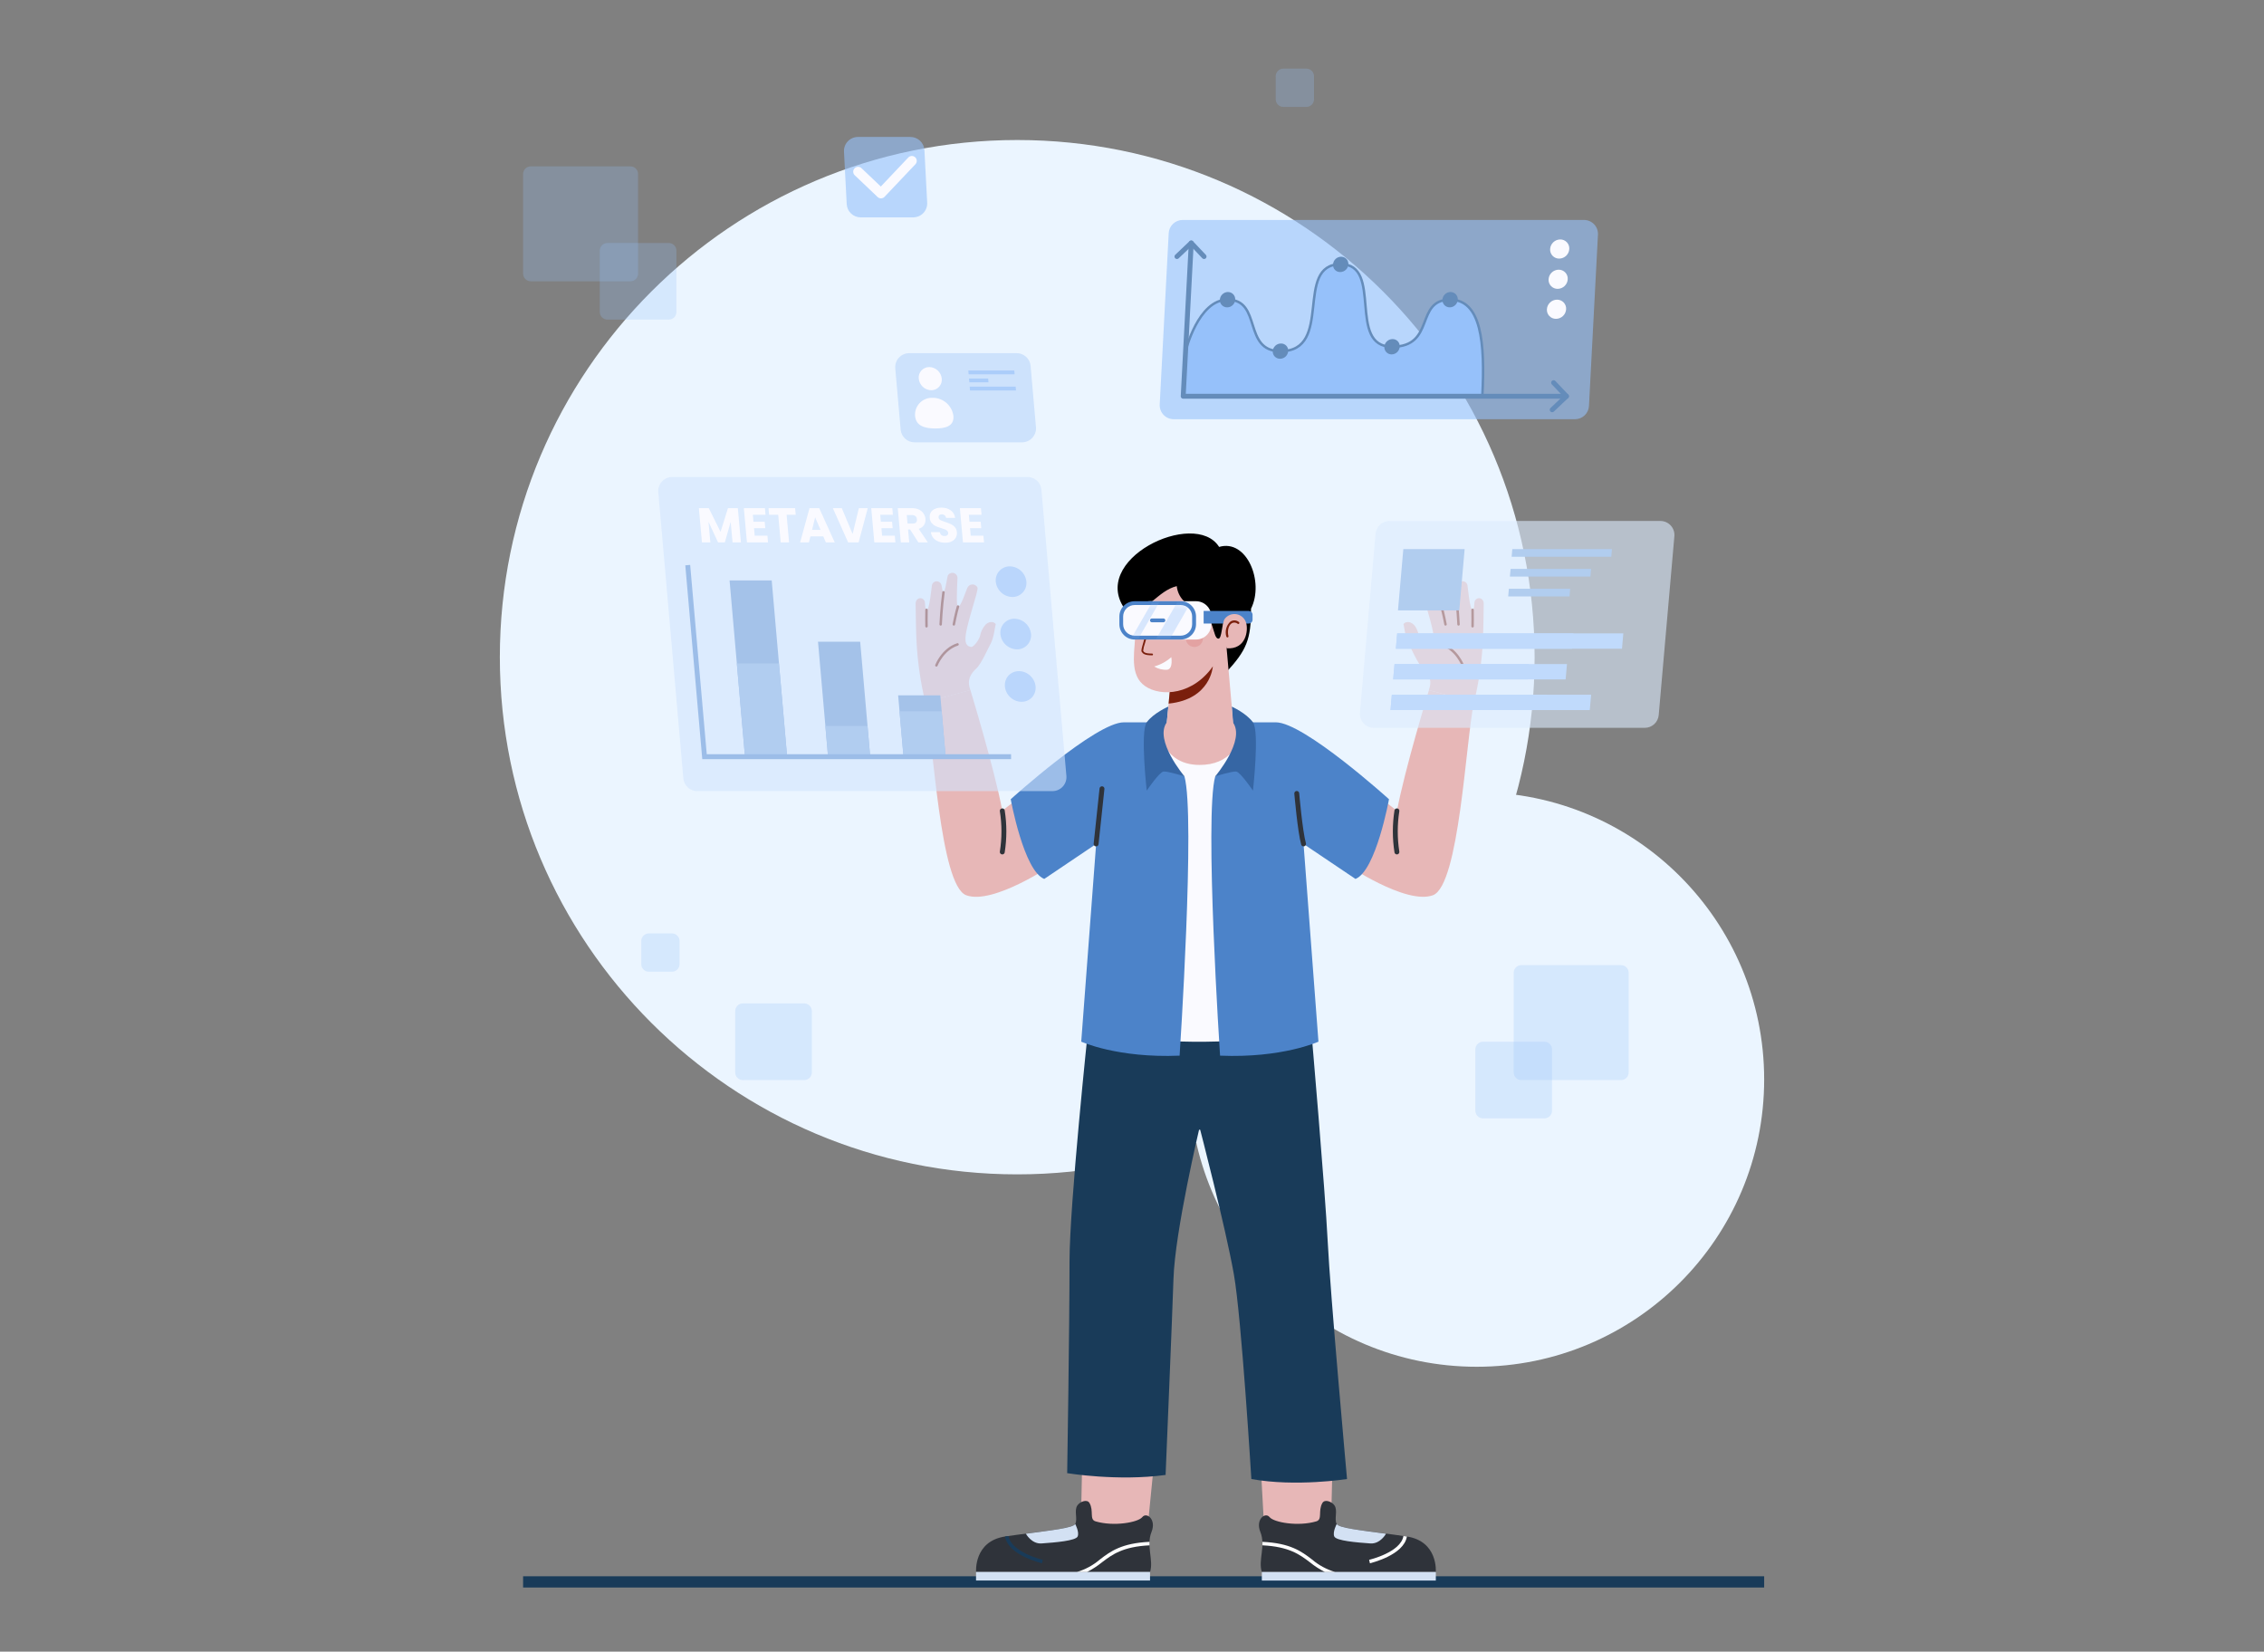 <svg width="462" height="337" viewBox="0 0 462 337" fill="none" xmlns="http://www.w3.org/2000/svg">
<rect x="0" y="0" width="462" height="337" fill="#808080" stroke="none"/>
<path d="M360.002 321.621H106.746V323.918H360.002V321.621Z" fill="#193B59"/>
<path d="M207.578 239.618C265.888 239.618 313.157 192.373 313.157 134.094C313.157 75.815 265.888 28.57 207.578 28.57C149.269 28.57 102 75.815 102 134.094C102 192.373 149.269 239.618 207.578 239.618Z" fill="#EBF5FF"/>
<path d="M301.347 278.875C333.741 278.875 360.002 252.628 360.002 220.25C360.002 187.872 333.741 161.625 301.347 161.625C268.952 161.625 242.691 187.872 242.691 220.25C242.691 252.628 268.952 278.875 301.347 278.875Z" fill="#EBF5FF"/>
<path opacity="0.25" d="M266.583 14H261.887C261.024 14 260.324 14.699 260.324 15.562V20.256C260.324 21.118 261.024 21.818 261.887 21.818H266.583C267.446 21.818 268.146 21.118 268.146 20.256V15.562C268.146 14.699 267.446 14 266.583 14Z" fill="#96C1FA"/>
<path opacity="0.25" d="M136.471 49.578H123.954C123.09 49.578 122.391 50.278 122.391 51.14V63.651C122.391 64.514 123.09 65.213 123.954 65.213H136.471C137.334 65.213 138.034 64.514 138.034 63.651V51.14C138.034 50.278 137.334 49.578 136.471 49.578Z" fill="#96C1FA"/>
<path opacity="0.25" d="M128.648 33.941H108.309C107.446 33.941 106.746 34.641 106.746 35.504V55.832C106.746 56.695 107.446 57.394 108.309 57.394H128.648C129.511 57.394 130.211 56.695 130.211 55.832V35.504C130.211 34.641 129.511 33.941 128.648 33.941Z" fill="#96C1FA"/>
<path opacity="0.25" d="M302.63 228.191H315.148C316.011 228.191 316.711 227.492 316.711 226.629V214.118C316.711 213.256 316.011 212.556 315.148 212.556H302.63C301.767 212.556 301.068 213.256 301.068 214.118V226.629C301.068 227.492 301.767 228.191 302.63 228.191Z" fill="#96C1FA"/>
<path opacity="0.25" d="M310.453 220.379H330.793C331.656 220.379 332.355 219.68 332.355 218.817V198.488C332.355 197.625 331.656 196.926 330.793 196.926H310.453C309.59 196.926 308.89 197.625 308.89 198.488V218.817C308.89 219.68 309.59 220.379 310.453 220.379Z" fill="#96C1FA"/>
<path opacity="0.25" d="M164.108 204.742H151.59C150.727 204.742 150.027 205.442 150.027 206.304V218.815C150.027 219.678 150.727 220.377 151.59 220.377H164.108C164.971 220.377 165.671 219.678 165.671 218.815V206.304C165.671 205.442 164.971 204.742 164.108 204.742Z" fill="#96C1FA"/>
<path opacity="0.25" d="M137.114 190.453H132.418C131.555 190.453 130.855 191.153 130.855 192.015V196.709C130.855 197.571 131.555 198.271 132.418 198.271H137.114C137.977 198.271 138.677 197.571 138.677 196.709V192.015C138.677 191.153 137.977 190.453 137.114 190.453Z" fill="#96C1FA"/>
<path d="M291.577 140.818C291.727 140.184 292.612 138.457 290.399 136.439C289.293 135.426 287.816 131.945 287.545 131.539C286.76 130.233 286.588 127.929 286.403 127.423C286.324 127.202 287.309 126.403 288.451 127.423C288.908 127.815 289.243 128.5 289.614 129.805C289.807 130.519 290.885 132.073 291.42 131.995C292.134 131.902 292.497 131.539 292.576 130.618C292.776 128.257 289.814 120.532 290.121 119.855C290.224 119.648 290.387 119.476 290.589 119.363C290.79 119.249 291.021 119.199 291.252 119.218C291.483 119.237 291.702 119.325 291.882 119.471C292.062 119.616 292.195 119.812 292.262 120.033C292.605 120.846 293.582 123.885 294.139 123.799C294.467 123.749 294.367 120.818 294.239 118.093C294.199 117.842 294.251 117.586 294.386 117.371C294.521 117.155 294.729 116.997 294.972 116.923C295.215 116.85 295.477 116.868 295.708 116.973C295.94 117.078 296.125 117.263 296.23 117.494C296.558 119.213 296.815 120.689 297.058 120.868C297.3 121.046 297.407 119.655 297.514 119.299C297.58 119.088 297.713 118.904 297.894 118.776C298.074 118.649 298.291 118.584 298.512 118.592C298.733 118.6 298.945 118.681 299.116 118.821C299.286 118.962 299.406 119.155 299.456 119.37C299.513 119.669 299.934 124.427 300.498 124.456C300.876 124.456 300.847 122.936 300.897 122.779C301.247 121.667 302.803 121.845 302.774 123.229C302.774 124.427 302.681 129.648 302.589 130.932C302.38 135.105 301.777 139.248 300.79 143.308L291.577 140.818Z" fill="#E7B7B7"/>
<path d="M300.787 143.28C299.096 151.198 297.79 180.642 292.416 182.661C286.907 184.722 274.496 176.242 274.496 176.242L280.412 161.833L285.072 165.442C286.678 156.883 291.595 140.812 291.595 140.812L300.787 143.28Z" fill="#E7B7B7"/>
<path d="M285.055 165.445C284.622 168.225 284.622 171.054 285.055 173.834" stroke="#2F333A" stroke-linecap="round" stroke-linejoin="round"/>
<path d="M294.188 131.484C297.271 132.483 298.505 135.764 298.505 135.764" stroke="#7A1F0C" stroke-width="0.5" stroke-linecap="round" stroke-linejoin="round"/>
<path d="M294.137 123.758C294.536 125.035 294.979 127.403 294.979 127.403" stroke="#7A1F0C" stroke-width="0.5" stroke-linecap="round" stroke-linejoin="round"/>
<path d="M297.055 120.844C297.461 123.761 297.633 127.406 297.633 127.406" stroke="#7A1F0C" stroke-width="0.5" stroke-linecap="round" stroke-linejoin="round"/>
<path d="M300.496 124.43C300.539 125.264 300.496 127.789 300.496 127.789" stroke="#7A1F0C" stroke-width="0.5" stroke-linecap="round" stroke-linejoin="round"/>
<path d="M198.02 140.818C197.863 140.184 196.985 138.457 199.198 136.439C200.304 135.426 201.781 131.945 202.052 131.539C202.837 130.233 203.001 127.929 203.187 127.423C203.273 127.202 202.288 126.403 201.139 127.423C200.536 128.093 200.133 128.918 199.975 129.805C199.783 130.519 198.705 132.073 198.17 131.995C197.499 131.902 197.092 131.539 197.021 130.618C196.821 128.257 199.776 120.532 199.469 119.855C199.363 119.656 199.201 119.493 199.004 119.386C198.806 119.278 198.581 119.231 198.357 119.25C198.133 119.269 197.919 119.353 197.743 119.492C197.566 119.632 197.434 119.82 197.363 120.033C197.014 120.846 196.036 123.885 195.487 123.799C195.151 123.749 195.258 120.818 195.379 118.093C195.42 117.842 195.367 117.586 195.232 117.371C195.098 117.155 194.889 116.997 194.646 116.923C194.403 116.85 194.141 116.868 193.91 116.973C193.679 117.078 193.493 117.263 193.388 117.494C193.06 119.213 192.803 120.689 192.568 120.868C192.332 121.046 192.218 119.655 192.104 119.299C192.036 119.091 191.902 118.91 191.723 118.785C191.544 118.66 191.328 118.597 191.11 118.605C190.891 118.613 190.681 118.692 190.512 118.83C190.342 118.968 190.222 119.158 190.17 119.37C190.113 119.669 189.684 124.427 189.121 124.456C188.742 124.456 188.778 122.936 188.728 122.779C188.371 121.667 186.816 121.845 186.844 123.229C186.844 124.427 186.937 129.648 187.03 130.932C187.247 135.104 187.849 139.247 188.828 143.308L198.02 140.818Z" fill="#E7B7B7"/>
<path d="M188.797 143.285C190.495 151.202 191.794 180.647 197.168 182.666C202.678 184.727 215.095 176.246 215.095 176.246L209.193 161.802L204.533 165.411C202.934 156.852 198.017 140.781 198.017 140.781L188.797 143.285Z" fill="#E7B7B7"/>
<path d="M204.531 165.445C204.969 168.224 204.969 171.055 204.531 173.834" stroke="#2F333A" stroke-linecap="round" stroke-linejoin="round"/>
<path d="M195.4 131.484C192.324 132.483 191.082 135.764 191.082 135.764" stroke="#7A1F0C" stroke-width="0.5" stroke-linecap="round" stroke-linejoin="round"/>
<path d="M195.49 123.758C195.09 125.035 194.641 127.403 194.641 127.403" stroke="#7A1F0C" stroke-width="0.5" stroke-linecap="round" stroke-linejoin="round"/>
<path d="M192.531 120.844C192.124 123.761 191.953 127.406 191.953 127.406" stroke="#7A1F0C" stroke-width="0.5" stroke-linecap="round" stroke-linejoin="round"/>
<path d="M189.066 124.43C189.023 125.264 189.066 127.789 189.066 127.789" stroke="#7A1F0C" stroke-width="0.5" stroke-linecap="round" stroke-linejoin="round"/>
<path d="M272.122 290.267L271.608 311.395C271.608 311.395 266.712 312.308 257.934 311.145L256.742 289.426L272.122 290.267Z" fill="#E7B7B7"/>
<path d="M257.496 320.752H292.994C292.994 320.752 293.522 314.46 287.027 313.497C280.083 312.47 273.282 311.957 272.754 310.937C272.226 309.917 273.04 308.212 272.312 307.156C271.791 306.407 270.335 305.808 269.842 306.686C268.922 308.319 269.928 310.038 268.601 310.423C264.897 311.514 259.951 310.644 259.073 309.553C258.196 308.462 256.162 310.009 257.182 312.556C258.353 315.416 256.697 318.305 257.496 320.752Z" fill="#2F333A"/>
<path d="M293.001 320.75H257.496V322.498H293.001V320.75Z" fill="#D3E1F3"/>
<path d="M272.277 313.5C272.662 314.384 276.83 314.727 279.656 314.926C281.683 315.055 282.839 312.943 282.839 312.943C277.572 312.23 273.183 311.759 272.776 310.953C272.776 310.939 271.892 312.615 272.277 313.5Z" fill="#D3E1F3"/>
<path d="M267.734 318.2C265.593 316.552 263.302 314.862 257.621 314.598C257.621 314.84 257.621 315.076 257.621 315.311C263.066 315.575 265.222 317.194 267.305 318.77C268.252 319.538 269.279 320.203 270.367 320.753H272.458C270.722 320.24 269.113 319.371 267.734 318.2Z" fill="white"/>
<path d="M287.098 313.507H287.034L286.392 313.414C285.821 316.752 279.462 318.25 279.391 318.264L279.555 318.978C279.847 318.878 286.47 317.316 287.098 313.507Z" fill="white"/>
<path d="M220.991 290.267L220.57 311.395C220.57 311.395 225.466 312.308 234.244 311.145L236.385 289.426L220.991 290.267Z" fill="#E7B7B7"/>
<path d="M234.683 320.752H199.186C199.186 320.752 198.658 314.46 205.152 313.497C212.096 312.47 218.897 311.957 219.425 310.937C219.954 309.917 219.133 308.212 219.861 307.156C220.382 306.407 221.838 305.808 222.33 306.686C223.258 308.319 222.244 310.038 223.572 310.423C227.283 311.514 232.228 310.644 233.099 309.553C233.97 308.462 236.011 310.009 234.99 312.556C233.834 315.416 235.454 318.305 234.683 320.752Z" fill="#2F333A"/>
<path d="M199.175 322.488H234.68V320.741H199.175V322.488Z" fill="#D3E1F3"/>
<path d="M219.909 313.5C219.524 314.384 215.356 314.727 212.523 314.926C210.496 315.055 209.34 312.943 209.34 312.943C214.614 312.23 219.003 311.759 219.41 310.953C219.41 310.939 220.294 312.615 219.909 313.5Z" fill="#D3E1F3"/>
<path d="M224.45 318.2C226.591 316.552 228.882 314.862 234.569 314.598C234.569 314.84 234.569 315.076 234.569 315.311C229.124 315.575 226.962 317.194 224.878 318.77C223.931 319.538 222.905 320.203 221.816 320.753H219.754C221.481 320.241 223.081 319.371 224.45 318.2Z" fill="white"/>
<path d="M205.086 313.507H205.15L205.792 313.414C206.363 316.752 212.729 318.25 212.793 318.264L212.636 318.978C212.337 318.878 205.714 317.316 205.086 313.507Z" fill="#193B59"/>
<path d="M217.773 300.583C217.773 300.583 228.079 302.288 237.856 300.947C237.856 300.947 239.283 266.895 239.461 261.003C239.754 251.217 244.793 230.039 244.793 230.039C244.793 230.039 250.074 250.332 251.786 259.997C253.349 268.82 255.355 301.781 255.355 301.781C264.432 303.429 274.88 301.781 274.88 301.781C274.88 301.781 271.455 263.977 270.934 253.278C270.42 242.892 267.565 210.031 267.565 210.031H222.041C222.041 210.031 218.252 245.817 218.252 257.329C218.252 270.846 217.773 300.583 217.773 300.583Z" fill="#193B59"/>
<g style="mix-blend-mode:multiply">
<path d="M242.288 230.02C238.605 239.235 234.83 254.878 234.437 259.008C234.045 263.137 232.539 296.712 232.539 296.712" stroke="#193B59" stroke-linecap="round" stroke-linejoin="round"/>
<path d="M244.848 210.488V230.018" stroke="#193B59" stroke-linecap="round" stroke-linejoin="round"/>
<path d="M244.848 223.78C244.848 223.78 248.994 221.797 248.601 211.961" stroke="#193B59" stroke-linecap="round" stroke-linejoin="round"/>
<path d="M257.576 296.712C257.576 296.712 255.293 264.058 254.101 257.788C252.88 251.368 247.164 230.02 247.164 230.02" stroke="#193B59" stroke-linecap="round" stroke-linejoin="round"/>
<path d="M261.145 211.961C262.172 216.319 266.397 220.249 266.397 220.249" stroke="#193B59" stroke-linecap="round" stroke-linejoin="round"/>
<path d="M226.826 211.445C226.17 215.761 222.602 220.254 222.602 220.254" stroke="#193B59" stroke-linecap="round" stroke-linejoin="round"/>
</g>
<path d="M260.344 147.383H229.336V211.037C239.441 213.99 260.344 211.75 260.344 211.75V147.383Z" fill="#FAFAFF"/>
<path d="M253.136 147.383C253.522 151.891 250.895 156.078 244.801 156.078C236.387 156.078 236.387 147.383 236.387 147.383H253.136Z" fill="#E7B7B7"/>
<path d="M241.701 158.41C243.956 166.435 240.716 215.395 240.716 215.395C228.049 215.93 220.641 212.542 220.641 212.542L223.681 172.205L213.091 179.338C208.902 177.683 206.254 163.075 206.254 163.075C206.254 163.075 223.596 147.383 229.341 147.383H238.104C231.004 152.411 241.701 158.41 241.701 158.41Z" fill="#4C83C9"/>
<path d="M247.987 158.41C245.739 166.435 248.971 215.395 248.971 215.395C261.646 215.93 269.047 212.542 269.047 212.542L266.006 172.205L276.604 179.338C280.786 177.683 283.441 163.075 283.441 163.075C283.441 163.075 266.092 147.383 260.347 147.383H251.583C258.684 152.411 247.987 158.41 247.987 158.41Z" fill="#4C83C9"/>
<path d="M238.101 147.382L238.415 144.172C238.415 144.172 235.361 145.499 234.005 147.382C232.649 149.265 234.005 161.319 234.005 161.319C234.005 161.319 236.581 157.517 237.431 157.425C238.28 157.332 241.712 158.409 241.712 158.409C241.712 158.409 235.454 151.034 238.101 147.382Z" fill="#3666A4"/>
<path d="M251.581 147.382L251.352 144.172C251.352 144.172 254.321 145.499 255.684 147.382C257.047 149.265 255.684 161.319 255.684 161.319C255.684 161.319 253.101 157.517 252.259 157.425C251.416 157.332 247.977 158.409 247.977 158.409C247.977 158.409 254.242 151.034 251.581 147.382Z" fill="#3666A4"/>
<path d="M266.006 172.194C265.292 169.634 264.621 161.895 264.621 161.895" stroke="#2F333A" stroke-linecap="round" stroke-linejoin="round"/>
<path d="M223.676 172.2C224.033 168.784 224.875 160.938 224.875 160.938" stroke="#2F333A" stroke-linecap="round" stroke-linejoin="round"/>
<path d="M229.829 124.661C231.042 128.726 232.541 129.925 235.624 131.187L250.146 137.264C254.428 132.628 255.292 130.488 255.292 124.19C258.025 118.705 254.436 109.924 248.776 111.593C243.838 103.711 221.729 114.304 229.829 124.661Z" fill="black"/>
<path d="M237.91 149.321C238.353 150.477 241.065 153.537 244.412 153.537C249.279 153.537 251.684 149.499 251.684 147.83L249.907 127.723L239.53 129.813C239.68 131.353 238.36 144.849 237.91 149.321Z" fill="#E7B7B7"/>
<path d="M239.094 136.8L247.493 135.973C247.493 135.973 247.094 142.699 238.473 143.562L239.094 136.8Z" fill="#7A1F0C"/>
<path d="M232.344 120.683C230.338 123.878 231.694 125.612 231.694 128.786C231.694 132.195 230.388 137.039 233.122 139.556C235.855 142.074 242.513 142.295 247.002 136.639C251.491 130.983 250.499 121.396 245.575 118.935C241.364 116.831 235.127 116.268 232.344 120.683Z" fill="#E7B7B7"/>
<path d="M230.379 124.658C234.011 125.157 236.217 120.528 240.135 119.593C240.247 120.706 240.73 121.749 241.507 122.555C242.283 123.361 243.308 123.883 244.417 124.037C247.985 125.749 247.407 130.307 248.641 130.307C249.355 130.307 249.298 127.254 249.919 126.262C252.467 122.197 250.954 117.974 246.529 116.013C242.104 114.051 236.609 113.43 233.519 116.013C230.429 118.595 230.379 124.658 230.379 124.658Z" fill="black"/>
<path d="M235.124 133.712C233.562 133.712 233.255 133.398 232.983 132.998C232.826 132.741 232.983 132.249 233.297 131.144C233.546 130.352 233.75 129.547 233.911 128.733C233.915 128.709 233.924 128.687 233.938 128.667C233.951 128.646 233.968 128.629 233.988 128.616C234.008 128.603 234.03 128.593 234.054 128.589C234.078 128.585 234.102 128.585 234.125 128.59C234.149 128.594 234.172 128.602 234.192 128.614C234.212 128.626 234.23 128.643 234.244 128.662C234.258 128.681 234.268 128.703 234.273 128.726C234.279 128.75 234.279 128.774 234.275 128.797C234.109 129.623 233.899 130.44 233.647 131.244C233.466 131.742 233.342 132.258 233.276 132.784C233.447 133.07 233.619 133.355 235.096 133.355C235.145 133.355 235.192 133.374 235.227 133.409C235.262 133.444 235.281 133.491 235.281 133.54C235.281 133.59 235.262 133.637 235.227 133.671C235.192 133.706 235.145 133.726 235.096 133.726L235.124 133.712Z" fill="#7A1F0C"/>
<path d="M245.357 129.651C245.476 129.964 245.503 130.305 245.433 130.633C245.363 130.961 245.199 131.261 244.963 131.499C244.726 131.736 244.426 131.9 244.098 131.971C243.77 132.042 243.429 132.016 243.115 131.898C242.801 131.78 242.528 131.573 242.329 131.304C242.13 131.034 242.013 130.713 241.992 130.378C241.971 130.044 242.047 129.711 242.211 129.418C242.375 129.126 242.62 128.887 242.916 128.731C243.363 128.532 243.869 128.517 244.326 128.69C244.783 128.862 245.153 129.207 245.357 129.651Z" fill="#E3A2A2"/>
<path d="M238.181 127.226C238.181 127.889 237.86 128.424 237.468 128.424C237.075 128.424 236.754 127.889 236.754 127.226C236.754 126.562 237.068 126.027 237.468 126.027C237.867 126.027 238.181 126.562 238.181 127.226Z" fill="#193B59"/>
<path d="M236.219 125.039C236.369 125.538 237.646 124.632 238.36 124.711C239.616 124.832 239.666 125.467 240.122 125.353C240.187 124.775 239.409 124.033 238.295 123.926C237.876 123.866 237.448 123.942 237.075 124.142C236.701 124.343 236.401 124.657 236.219 125.039Z" fill="#193B59"/>
<path d="M232.92 127.753C232.92 128.302 232.656 128.745 232.335 128.745C232.014 128.745 231.75 128.302 231.75 127.753C231.75 127.204 232.014 126.762 232.335 126.762C232.656 126.762 232.92 127.204 232.92 127.753Z" fill="#193B59"/>
<path d="M233.209 125.751C233.209 126.143 232.153 125.751 231.689 125.943C230.926 126.279 230.904 126.892 230.69 126.799C230.628 126.501 230.678 126.191 230.831 125.927C230.984 125.664 231.228 125.467 231.518 125.373C231.805 125.254 232.121 125.226 232.424 125.294C232.726 125.362 233.001 125.521 233.209 125.751Z" fill="#193B59"/>
<path d="M239.017 134.094C238.013 134.983 236.82 135.632 235.527 135.991C236.325 136.487 237.259 136.719 238.196 136.654C239.438 136.44 239.017 134.094 239.017 134.094Z" fill="#FAFAFF"/>
<path d="M244.061 122.672H234.669C232.942 122.672 231.543 124.071 231.543 125.796V127.365C231.543 129.091 232.942 130.49 234.669 130.49H244.061C245.787 130.49 247.186 129.091 247.186 127.365V125.796C247.186 124.071 245.787 122.672 244.061 122.672Z" fill="#FAFAFF"/>
<path d="M240.939 122.672H231.548C229.821 122.672 228.422 124.071 228.422 125.796V127.365C228.422 129.091 229.821 130.49 231.548 130.49H240.939C242.666 130.49 244.065 129.091 244.065 127.365V125.796C244.065 124.071 242.666 122.672 240.939 122.672Z" fill="#4C83C9"/>
<path d="M243.273 127.358V125.796C243.273 124.5 242.222 123.449 240.926 123.449H231.541C230.244 123.449 229.193 124.5 229.193 125.796V127.358C229.193 128.654 230.244 129.705 231.541 129.705H240.926C242.222 129.705 243.273 128.654 243.273 127.358Z" fill="#FAFAFF"/>
<path d="M245.617 124.656H254.816C255.024 124.656 255.224 124.739 255.371 124.886C255.519 125.033 255.601 125.233 255.601 125.441V126.447C255.601 126.655 255.519 126.854 255.371 127.001C255.224 127.149 255.024 127.231 254.816 127.231H245.617V124.663V124.656Z" fill="#4C83C9"/>
<mask id="mask0_1951_1532" style="mask-type:luminance" maskUnits="userSpaceOnUse" x="229" y="123" width="15" height="7">
<path d="M231.539 129.709C230.917 129.709 230.319 129.461 229.879 129.021C229.439 128.581 229.191 127.984 229.191 127.362V125.8C229.193 125.178 229.441 124.582 229.881 124.143C230.321 123.703 230.917 123.455 231.539 123.453H240.924C241.546 123.455 242.142 123.703 242.582 124.143C243.022 124.582 243.27 125.178 243.272 125.8V127.362C243.272 127.984 243.025 128.581 242.584 129.021C242.144 129.461 241.547 129.709 240.924 129.709H231.539Z" fill="white"/>
</mask>
<g mask="url(#mask0_1951_1532)">
<g opacity="0.35">
<path d="M238.438 119.654L237.32 119.012L229.72 132.23L230.837 132.872L238.438 119.654Z" fill="#96C1FA"/>
<path d="M243.189 122.603L241.078 121.391L233.478 134.609L235.589 135.821L243.189 122.603Z" fill="#96C1FA"/>
</g>
</g>
<path d="M237.408 126.972H235.06C234.956 126.972 234.857 126.931 234.783 126.857C234.709 126.784 234.668 126.684 234.668 126.58C234.668 126.528 234.678 126.477 234.698 126.43C234.718 126.382 234.746 126.339 234.783 126.302C234.819 126.266 234.863 126.237 234.91 126.217C234.958 126.198 235.009 126.187 235.06 126.188H237.408C237.46 126.187 237.511 126.198 237.559 126.217C237.606 126.237 237.65 126.266 237.686 126.302C237.722 126.339 237.751 126.382 237.771 126.43C237.791 126.477 237.801 126.528 237.801 126.58C237.801 126.684 237.76 126.784 237.686 126.857C237.612 126.931 237.513 126.972 237.408 126.972Z" fill="#4C83C9"/>
<path d="M249.928 126.263C250.212 125.892 250.595 125.609 251.033 125.445C251.471 125.282 251.946 125.246 252.404 125.341C252.862 125.435 253.283 125.657 253.621 125.98C253.958 126.304 254.197 126.716 254.31 127.169C254.724 128.596 254.31 132.554 250.307 132.283C250.307 132.283 249.015 127.454 249.928 126.263Z" fill="#E7B7B7"/>
<path d="M250.473 130.061H250.523C250.551 130.054 250.577 130.042 250.6 130.025C250.624 130.008 250.643 129.987 250.658 129.962C250.672 129.938 250.682 129.91 250.686 129.882C250.69 129.854 250.688 129.825 250.68 129.797C250.423 128.749 250.68 127.622 251.323 127.194C251.512 127.072 251.736 127.014 251.961 127.03C252.186 127.045 252.4 127.133 252.572 127.279C252.595 127.295 252.621 127.307 252.649 127.313C252.677 127.318 252.705 127.319 252.733 127.313C252.761 127.308 252.788 127.297 252.811 127.282C252.835 127.266 252.855 127.246 252.871 127.222C252.904 127.174 252.917 127.115 252.906 127.057C252.895 127 252.862 126.949 252.814 126.915C252.572 126.718 252.273 126.603 251.961 126.588C251.649 126.572 251.34 126.657 251.08 126.83C250.665 127.211 250.367 127.703 250.221 128.247C250.076 128.792 250.089 129.367 250.259 129.904C250.272 129.951 250.3 129.991 250.339 130.02C250.378 130.048 250.425 130.063 250.473 130.061Z" fill="#7A1F0C"/>
<g style="mix-blend-mode:multiply">
<path d="M160.626 154.39H152.026L148.879 118.434H157.478L160.626 154.39Z" fill="#608FCA"/>
<path d="M177.581 154.394H168.981L166.926 130.941H175.532L177.581 154.394Z" fill="#608FCA"/>
<path d="M192.976 154.39H184.376L183.277 141.879H191.884L192.976 154.39Z" fill="#608FCA"/>
</g>
<path d="M160.618 154.391H152.018L150.355 135.375H158.955L160.618 154.391Z" fill="#7FA9DD"/>
<path d="M177.571 154.396H168.971L168.422 148.141H177.029L177.571 154.396Z" fill="#7FA9DD"/>
<path d="M192.964 154.391H184.364L183.551 145.133H192.15L192.964 154.391Z" fill="#7FA9DD"/>
<path d="M140.34 115.305L143.765 154.393H206.325" stroke="#4C83C9" stroke-miterlimit="10"/>
<path d="M210.394 129.374C210.309 128.527 209.916 127.741 209.29 127.164C208.664 126.587 207.848 126.259 206.997 126.242C206.598 126.24 206.202 126.322 205.836 126.483C205.471 126.643 205.143 126.879 204.873 127.174C204.604 127.469 204.4 127.817 204.274 128.196C204.148 128.575 204.104 128.976 204.143 129.374C204.228 130.22 204.621 131.005 205.247 131.581C205.873 132.157 206.689 132.483 207.54 132.498C207.938 132.5 208.333 132.418 208.698 132.258C209.064 132.098 209.391 131.863 209.66 131.569C209.929 131.274 210.134 130.927 210.26 130.549C210.386 130.171 210.432 129.77 210.394 129.374Z" fill="#96C1FA"/>
<path d="M210.557 142.327C211.701 141.132 211.572 139.151 210.268 137.904C208.964 136.656 206.979 136.613 205.834 137.809C204.69 139.004 204.819 140.984 206.123 142.232C207.427 143.479 209.412 143.522 210.557 142.327Z" fill="#96C1FA"/>
<path d="M209.453 118.686C209.491 119.083 209.445 119.483 209.319 119.861C209.192 120.239 208.988 120.587 208.719 120.881C208.45 121.176 208.122 121.41 207.757 121.57C207.392 121.73 206.997 121.812 206.598 121.81C205.747 121.795 204.932 121.469 204.306 120.893C203.68 120.317 203.287 119.532 203.201 118.686C203.162 118.289 203.207 117.888 203.333 117.509C203.459 117.13 203.663 116.781 203.932 116.486C204.201 116.191 204.529 115.956 204.895 115.795C205.261 115.635 205.656 115.553 206.056 115.555C206.907 115.571 207.723 115.899 208.349 116.476C208.975 117.053 209.367 117.839 209.453 118.686Z" fill="#96C1FA"/>
<path opacity="0.6" d="M214.757 161.42H142.3C141.584 161.423 140.893 161.157 140.364 160.675C139.836 160.193 139.508 159.529 139.445 158.817L134.335 100.427C134.3 100.032 134.349 99.634 134.476 99.258C134.604 98.883 134.809 98.538 135.078 98.246C135.346 97.954 135.673 97.721 136.036 97.563C136.4 97.404 136.793 97.323 137.19 97.324H209.662C210.377 97.322 211.068 97.588 211.597 98.07C212.126 98.552 212.454 99.215 212.516 99.928L217.612 158.317C217.647 158.713 217.599 159.111 217.471 159.486C217.343 159.862 217.138 160.206 216.869 160.498C216.601 160.79 216.274 161.023 215.911 161.182C215.547 161.341 215.154 161.422 214.757 161.42Z" fill="#D2E4FD"/>
<path d="M150.564 103.679L151.193 110.671H149.483L149.106 106.477L147.913 110.671H146.533L144.575 106.468L144.953 110.671H143.243L142.614 103.679H144.634L147.04 108.519L148.554 103.679H150.564ZM153.626 105.043L153.754 106.458H156.044L156.162 107.772H153.872L154.01 109.306H156.6L156.723 110.671H152.423L151.793 103.679H156.093L156.216 105.043H153.626ZM162.254 103.679L162.376 105.043H160.516L161.023 110.671H159.313L158.806 105.043H156.946L156.824 103.679H162.254ZM168 109.436H165.38L165.071 110.671H163.281L165.192 103.679H167.172L170.341 110.671H168.531L168 109.436ZM167.442 108.121L166.341 105.561L165.712 108.121H167.442ZM177.075 103.679L175.214 110.671H173.074L169.955 103.679H171.775L173.99 108.957L175.265 103.679H177.075ZM179.622 105.043L179.75 106.458H182.04L182.158 107.772H179.868L180.006 109.306H182.596L182.719 110.671H178.419L177.789 103.679H182.089L182.212 105.043H179.622ZM187.409 110.671L185.712 108.031H185.302L185.539 110.671H183.829L183.2 103.679H186.07C186.623 103.679 187.102 103.775 187.506 103.968C187.916 104.16 188.234 104.426 188.457 104.764C188.681 105.096 188.811 105.468 188.848 105.88C188.89 106.345 188.794 106.76 188.56 107.125C188.333 107.49 187.969 107.749 187.47 107.902L189.339 110.671H187.409ZM185.193 106.826H186.253C186.566 106.826 186.793 106.75 186.932 106.597C187.079 106.444 187.139 106.228 187.114 105.95C187.09 105.684 186.991 105.475 186.818 105.322C186.65 105.169 186.41 105.093 186.097 105.093H185.037L185.193 106.826ZM192.899 110.74C192.386 110.74 191.918 110.657 191.496 110.491C191.075 110.325 190.726 110.08 190.45 109.754C190.181 109.429 190.019 109.037 189.964 108.579H191.784C191.834 108.838 191.942 109.037 192.108 109.177C192.273 109.309 192.479 109.376 192.726 109.376C192.979 109.376 193.174 109.319 193.311 109.206C193.447 109.087 193.505 108.924 193.487 108.718C193.471 108.546 193.398 108.403 193.268 108.29C193.145 108.177 192.993 108.084 192.813 108.011C192.64 107.938 192.392 107.855 192.071 107.762C191.605 107.623 191.222 107.483 190.923 107.344C190.624 107.205 190.359 106.999 190.127 106.726C189.896 106.454 189.761 106.099 189.722 105.661C189.663 105.01 189.854 104.502 190.294 104.137C190.734 103.765 191.334 103.579 192.094 103.579C192.867 103.579 193.507 103.765 194.014 104.137C194.521 104.502 194.82 105.013 194.912 105.671H193.062C193.029 105.445 192.93 105.269 192.765 105.143C192.6 105.01 192.397 104.944 192.157 104.944C191.95 104.944 191.789 105 191.672 105.113C191.555 105.219 191.506 105.375 191.524 105.581C191.545 105.807 191.667 105.983 191.892 106.109C192.117 106.235 192.462 106.371 192.929 106.517C193.396 106.67 193.776 106.816 194.068 106.956C194.367 107.095 194.632 107.297 194.863 107.563C195.093 107.829 195.228 108.171 195.265 108.589C195.301 108.987 195.23 109.349 195.053 109.675C194.882 110 194.612 110.259 194.243 110.451C193.874 110.644 193.426 110.74 192.899 110.74ZM197.708 105.043L197.836 106.458H200.126L200.244 107.772H197.954L198.092 109.306H200.682L200.805 110.671H196.505L195.875 103.679H200.175L200.298 105.043H197.708Z" fill="#FAFAFF"/>
<path d="M207.046 76.374H197.662L197.598 75.59H206.982L207.046 76.374Z" fill="#96C1FA"/>
<path d="M201.713 78.016H197.81L197.738 77.238H201.649L201.713 78.016Z" fill="#96C1FA"/>
<path d="M207.331 79.671H197.946L197.875 78.887H207.26L207.331 79.671Z" fill="#96C1FA"/>
<path opacity="0.6" d="M186.637 90.255H208.546C208.943 90.256 209.336 90.175 209.7 90.016C210.063 89.857 210.39 89.625 210.659 89.333C210.927 89.041 211.132 88.696 211.26 88.32C211.388 87.945 211.436 87.547 211.401 87.152L210.309 74.662C210.247 73.95 209.918 73.286 209.39 72.804C208.861 72.322 208.17 72.056 207.455 72.059H185.545C185.148 72.057 184.756 72.138 184.392 72.297C184.028 72.456 183.702 72.689 183.433 72.981C183.164 73.272 182.96 73.617 182.832 73.993C182.704 74.368 182.656 74.766 182.691 75.161L183.79 87.651C183.852 88.362 184.179 89.025 184.707 89.507C185.234 89.989 185.923 90.255 186.637 90.255Z" fill="#B9D5FA"/>
<path d="M194.555 84.866C194.733 86.906 193.028 87.427 190.865 87.427C188.703 87.427 186.911 86.906 186.733 84.866C186.695 84.382 186.761 83.896 186.925 83.439C187.089 82.982 187.348 82.565 187.686 82.216C188.023 81.867 188.43 81.593 188.881 81.413C189.332 81.233 189.816 81.15 190.301 81.171C191.34 81.159 192.347 81.529 193.131 82.21C193.915 82.891 194.422 83.836 194.555 84.866Z" fill="#FAFAFF"/>
<path d="M192.179 77.241C192.114 76.605 191.818 76.015 191.347 75.583C190.876 75.15 190.263 74.905 189.624 74.895C189.324 74.893 189.028 74.955 188.754 75.075C188.479 75.195 188.233 75.371 188.032 75.593C187.83 75.814 187.677 76.075 187.582 76.359C187.488 76.643 187.454 76.943 187.483 77.241C187.541 77.883 187.833 78.481 188.305 78.921C188.776 79.36 189.393 79.61 190.038 79.624C190.34 79.626 190.64 79.563 190.917 79.441C191.194 79.319 191.442 79.139 191.644 78.914C191.847 78.689 191.999 78.423 192.091 78.135C192.183 77.847 192.213 77.542 192.179 77.241Z" fill="#FAFAFF"/>
<path d="M297.788 124.539H285.277L286.369 112.035H298.88L297.788 124.539Z" fill="#709FDA"/>
<g style="mix-blend-mode:multiply">
<path d="M330.989 132.366H284.844L285.115 129.242H331.26L330.989 132.366Z" fill="#96C1FA"/>
<path d="M319.491 138.62H284.293L284.571 135.496H319.762L319.491 138.62Z" fill="#96C1FA"/>
<path d="M324.414 144.881H283.75L284.021 141.75H324.693L324.414 144.881Z" fill="#96C1FA"/>
</g>
<g style="mix-blend-mode:multiply">
<path d="M320.798 132.366H284.844L285.115 129.242H321.069L320.798 132.366Z" fill="#96C1FA"/>
<path d="M311.719 138.62H284.293L284.571 135.496H311.99L311.719 138.62Z" fill="#96C1FA"/>
<path d="M315.436 144.881H283.75L284.021 141.75H315.708L315.436 144.881Z" fill="#96C1FA"/>
</g>
<path d="M328.805 113.597H308.473L308.608 112.035H328.94L328.805 113.597Z" fill="#709FDA"/>
<path d="M324.546 117.64H308.117L308.26 116.078H324.681L324.546 117.64Z" fill="#709FDA"/>
<path d="M320.28 121.691H307.77L307.905 120.129H320.416L320.28 121.691Z" fill="#709FDA"/>
<path opacity="0.6" d="M335.642 148.506H280.369C279.973 148.507 279.581 148.426 279.217 148.268C278.854 148.11 278.528 147.878 278.259 147.587C277.991 147.295 277.786 146.952 277.658 146.577C277.529 146.202 277.481 145.805 277.514 145.41L280.704 108.904C280.767 108.192 281.095 107.529 281.624 107.046C282.153 106.564 282.843 106.298 283.559 106.301H338.825C339.221 106.299 339.614 106.38 339.978 106.539C340.342 106.698 340.668 106.931 340.937 107.223C341.205 107.515 341.41 107.859 341.538 108.235C341.666 108.61 341.714 109.008 341.679 109.404L338.482 145.903C338.42 146.613 338.093 147.274 337.568 147.756C337.042 148.238 336.355 148.505 335.642 148.506Z" fill="#DCEBFE"/>
<path d="M241.449 80.851H302.488C303.066 69.859 302.26 61.15 295.923 61.15C288.651 61.15 293.025 70.751 284.062 70.751C274.784 70.751 282.363 53.91 273.592 53.91C263.922 53.91 272.286 71.657 261.303 71.657C253.517 71.657 257.635 61.15 250.498 61.15C244.489 61.15 241.935 71.657 241.935 71.657L241.449 80.851Z" fill="#96C1FA"/>
<path d="M241.449 80.851H302.488C303.066 69.859 302.26 61.15 295.923 61.15C288.651 61.15 293.025 70.751 284.062 70.751C274.784 70.751 282.363 53.91 273.592 53.91C263.922 53.91 272.286 71.657 261.303 71.657C253.517 71.657 257.635 61.15 250.498 61.15C244.489 61.15 241.935 71.657 241.935 71.657L241.449 80.851Z" stroke="#193B59" stroke-width="0.5" stroke-linecap="round" stroke-linejoin="round"/>
<path d="M251.563 62.243C252.198 61.624 252.236 60.633 251.647 60.029C251.059 59.425 250.067 59.437 249.431 60.056C248.796 60.674 248.758 61.665 249.347 62.269C249.935 62.873 250.928 62.861 251.563 62.243Z" fill="#193B59"/>
<path d="M262.868 71.653C262.888 71.45 262.863 71.246 262.797 71.053C262.731 70.861 262.625 70.684 262.485 70.537C262.345 70.388 262.175 70.272 261.986 70.195C261.797 70.118 261.594 70.083 261.391 70.091C260.966 70.09 260.557 70.251 260.246 70.541C259.936 70.832 259.748 71.229 259.721 71.653C259.71 71.856 259.741 72.058 259.812 72.248C259.884 72.438 259.993 72.611 260.135 72.756C260.276 72.902 260.446 73.016 260.634 73.093C260.822 73.169 261.024 73.206 261.227 73.201C261.645 73.197 262.046 73.035 262.35 72.748C262.655 72.461 262.839 72.07 262.868 71.653Z" fill="#193B59"/>
<path d="M275.152 53.945C275.165 53.743 275.136 53.541 275.067 53.351C274.998 53.161 274.89 52.987 274.751 52.84C274.611 52.694 274.443 52.577 274.257 52.499C274.07 52.42 273.87 52.38 273.668 52.383C273.247 52.388 272.844 52.551 272.539 52.841C272.235 53.131 272.051 53.525 272.026 53.945C272.007 54.148 272.031 54.352 272.097 54.545C272.163 54.737 272.27 54.914 272.41 55.062C272.55 55.21 272.72 55.326 272.908 55.403C273.097 55.48 273.3 55.515 273.503 55.507C273.925 55.503 274.329 55.339 274.634 55.049C274.94 54.76 275.125 54.365 275.152 53.945Z" fill="#193B59"/>
<path d="M285.625 70.751C285.644 70.548 285.62 70.344 285.554 70.151C285.488 69.958 285.381 69.782 285.241 69.634C285.101 69.486 284.931 69.37 284.743 69.293C284.554 69.216 284.351 69.181 284.148 69.189C283.726 69.193 283.322 69.357 283.017 69.646C282.711 69.936 282.526 70.331 282.499 70.751C282.486 70.953 282.515 71.155 282.584 71.345C282.653 71.535 282.761 71.709 282.9 71.855C283.04 72.002 283.208 72.118 283.394 72.197C283.58 72.276 283.781 72.315 283.983 72.313C284.404 72.308 284.807 72.144 285.112 71.855C285.416 71.565 285.6 71.17 285.625 70.751Z" fill="#193B59"/>
<path d="M296.981 62.239C297.616 61.62 297.654 60.629 297.065 60.026C296.477 59.422 295.485 59.434 294.849 60.052C294.214 60.67 294.176 61.661 294.765 62.265C295.353 62.869 296.346 62.857 296.981 62.239Z" fill="#193B59"/>
<path d="M319.659 80.849H241.449L243.091 49.578" stroke="#193B59" stroke-linecap="round" stroke-linejoin="round"/>
<path d="M240.176 52.346L243.088 49.578L245.707 52.346" stroke="#193B59" stroke-linecap="round" stroke-linejoin="round"/>
<path d="M317.032 78.082L319.658 80.85L316.746 83.61" stroke="#193B59" stroke-linecap="round" stroke-linejoin="round"/>
<path opacity="0.6" d="M321.389 85.536H239.511C239.123 85.537 238.739 85.458 238.383 85.306C238.026 85.153 237.705 84.929 237.437 84.648C237.17 84.367 236.963 84.035 236.829 83.671C236.695 83.308 236.636 82.921 236.656 82.533L238.49 47.582C238.529 46.852 238.846 46.164 239.378 45.661C239.909 45.158 240.613 44.878 241.345 44.879H323.23C323.618 44.878 324.002 44.957 324.358 45.109C324.715 45.262 325.036 45.486 325.303 45.767C325.571 46.048 325.778 46.38 325.912 46.744C326.046 47.108 326.105 47.495 326.085 47.882L324.251 82.833C324.212 83.565 323.893 84.254 323.361 84.757C322.828 85.26 322.122 85.539 321.389 85.536Z" fill="#96C1FA"/>
<path d="M320.235 50.81C320.203 51.335 319.973 51.828 319.592 52.191C319.21 52.553 318.706 52.758 318.18 52.764C317.927 52.768 317.675 52.719 317.442 52.621C317.209 52.522 316.998 52.377 316.824 52.193C316.65 52.01 316.515 51.792 316.429 51.554C316.343 51.316 316.308 51.062 316.324 50.81C316.357 50.284 316.588 49.789 316.971 49.427C317.353 49.064 317.859 48.86 318.387 48.856C318.639 48.853 318.89 48.903 319.122 49.001C319.355 49.1 319.564 49.246 319.738 49.429C319.912 49.613 320.045 49.83 320.131 50.068C320.216 50.305 320.252 50.558 320.235 50.81Z" fill="#FAFAFF"/>
<path d="M319.919 56.961C319.892 57.489 319.664 57.988 319.282 58.355C318.9 58.722 318.393 58.93 317.863 58.936C317.61 58.94 317.359 58.891 317.126 58.793C316.892 58.694 316.682 58.549 316.508 58.365C316.333 58.182 316.199 57.964 316.113 57.726C316.027 57.488 315.991 57.234 316.008 56.982C316.04 56.457 316.27 55.964 316.651 55.601C317.033 55.239 317.537 55.034 318.063 55.028C318.315 55.024 318.564 55.072 318.796 55.169C319.028 55.267 319.237 55.41 319.411 55.591C319.585 55.773 319.72 55.988 319.807 56.223C319.894 56.459 319.932 56.71 319.919 56.961Z" fill="#FAFAFF"/>
<path d="M319.589 63.099C319.557 63.627 319.325 64.122 318.941 64.485C318.556 64.848 318.048 65.051 317.52 65.054C317.266 65.057 317.015 65.008 316.782 64.91C316.549 64.812 316.338 64.666 316.164 64.483C315.99 64.299 315.855 64.081 315.769 63.843C315.683 63.605 315.647 63.352 315.664 63.099C315.697 62.574 315.926 62.081 316.308 61.719C316.689 61.356 317.193 61.151 317.72 61.145C317.974 61.139 318.227 61.187 318.462 61.284C318.697 61.382 318.909 61.527 319.085 61.711C319.261 61.895 319.396 62.113 319.483 62.352C319.57 62.591 319.606 62.846 319.589 63.099Z" fill="#FAFAFF"/>
<path opacity="0.6" d="M186.343 44.351H175.638C174.906 44.352 174.202 44.072 173.671 43.569C173.139 43.066 172.822 42.378 172.783 41.648L172.227 30.948C172.206 30.561 172.265 30.174 172.399 29.81C172.534 29.447 172.741 29.114 173.008 28.833C173.275 28.552 173.597 28.329 173.953 28.176C174.31 28.023 174.693 27.945 175.081 27.945H185.786C186.518 27.944 187.222 28.224 187.753 28.727C188.285 29.23 188.602 29.918 188.641 30.649L189.205 41.348C189.225 41.736 189.166 42.123 189.031 42.488C188.896 42.852 188.689 43.184 188.421 43.466C188.153 43.747 187.83 43.97 187.473 44.123C187.116 44.275 186.731 44.352 186.343 44.351Z" fill="#96C1FA"/>
<path d="M175.109 35.035L179.777 39.472L186.078 32.824" stroke="#FAFAFF" stroke-width="2" stroke-linecap="round" stroke-linejoin="round"/>
</svg>
